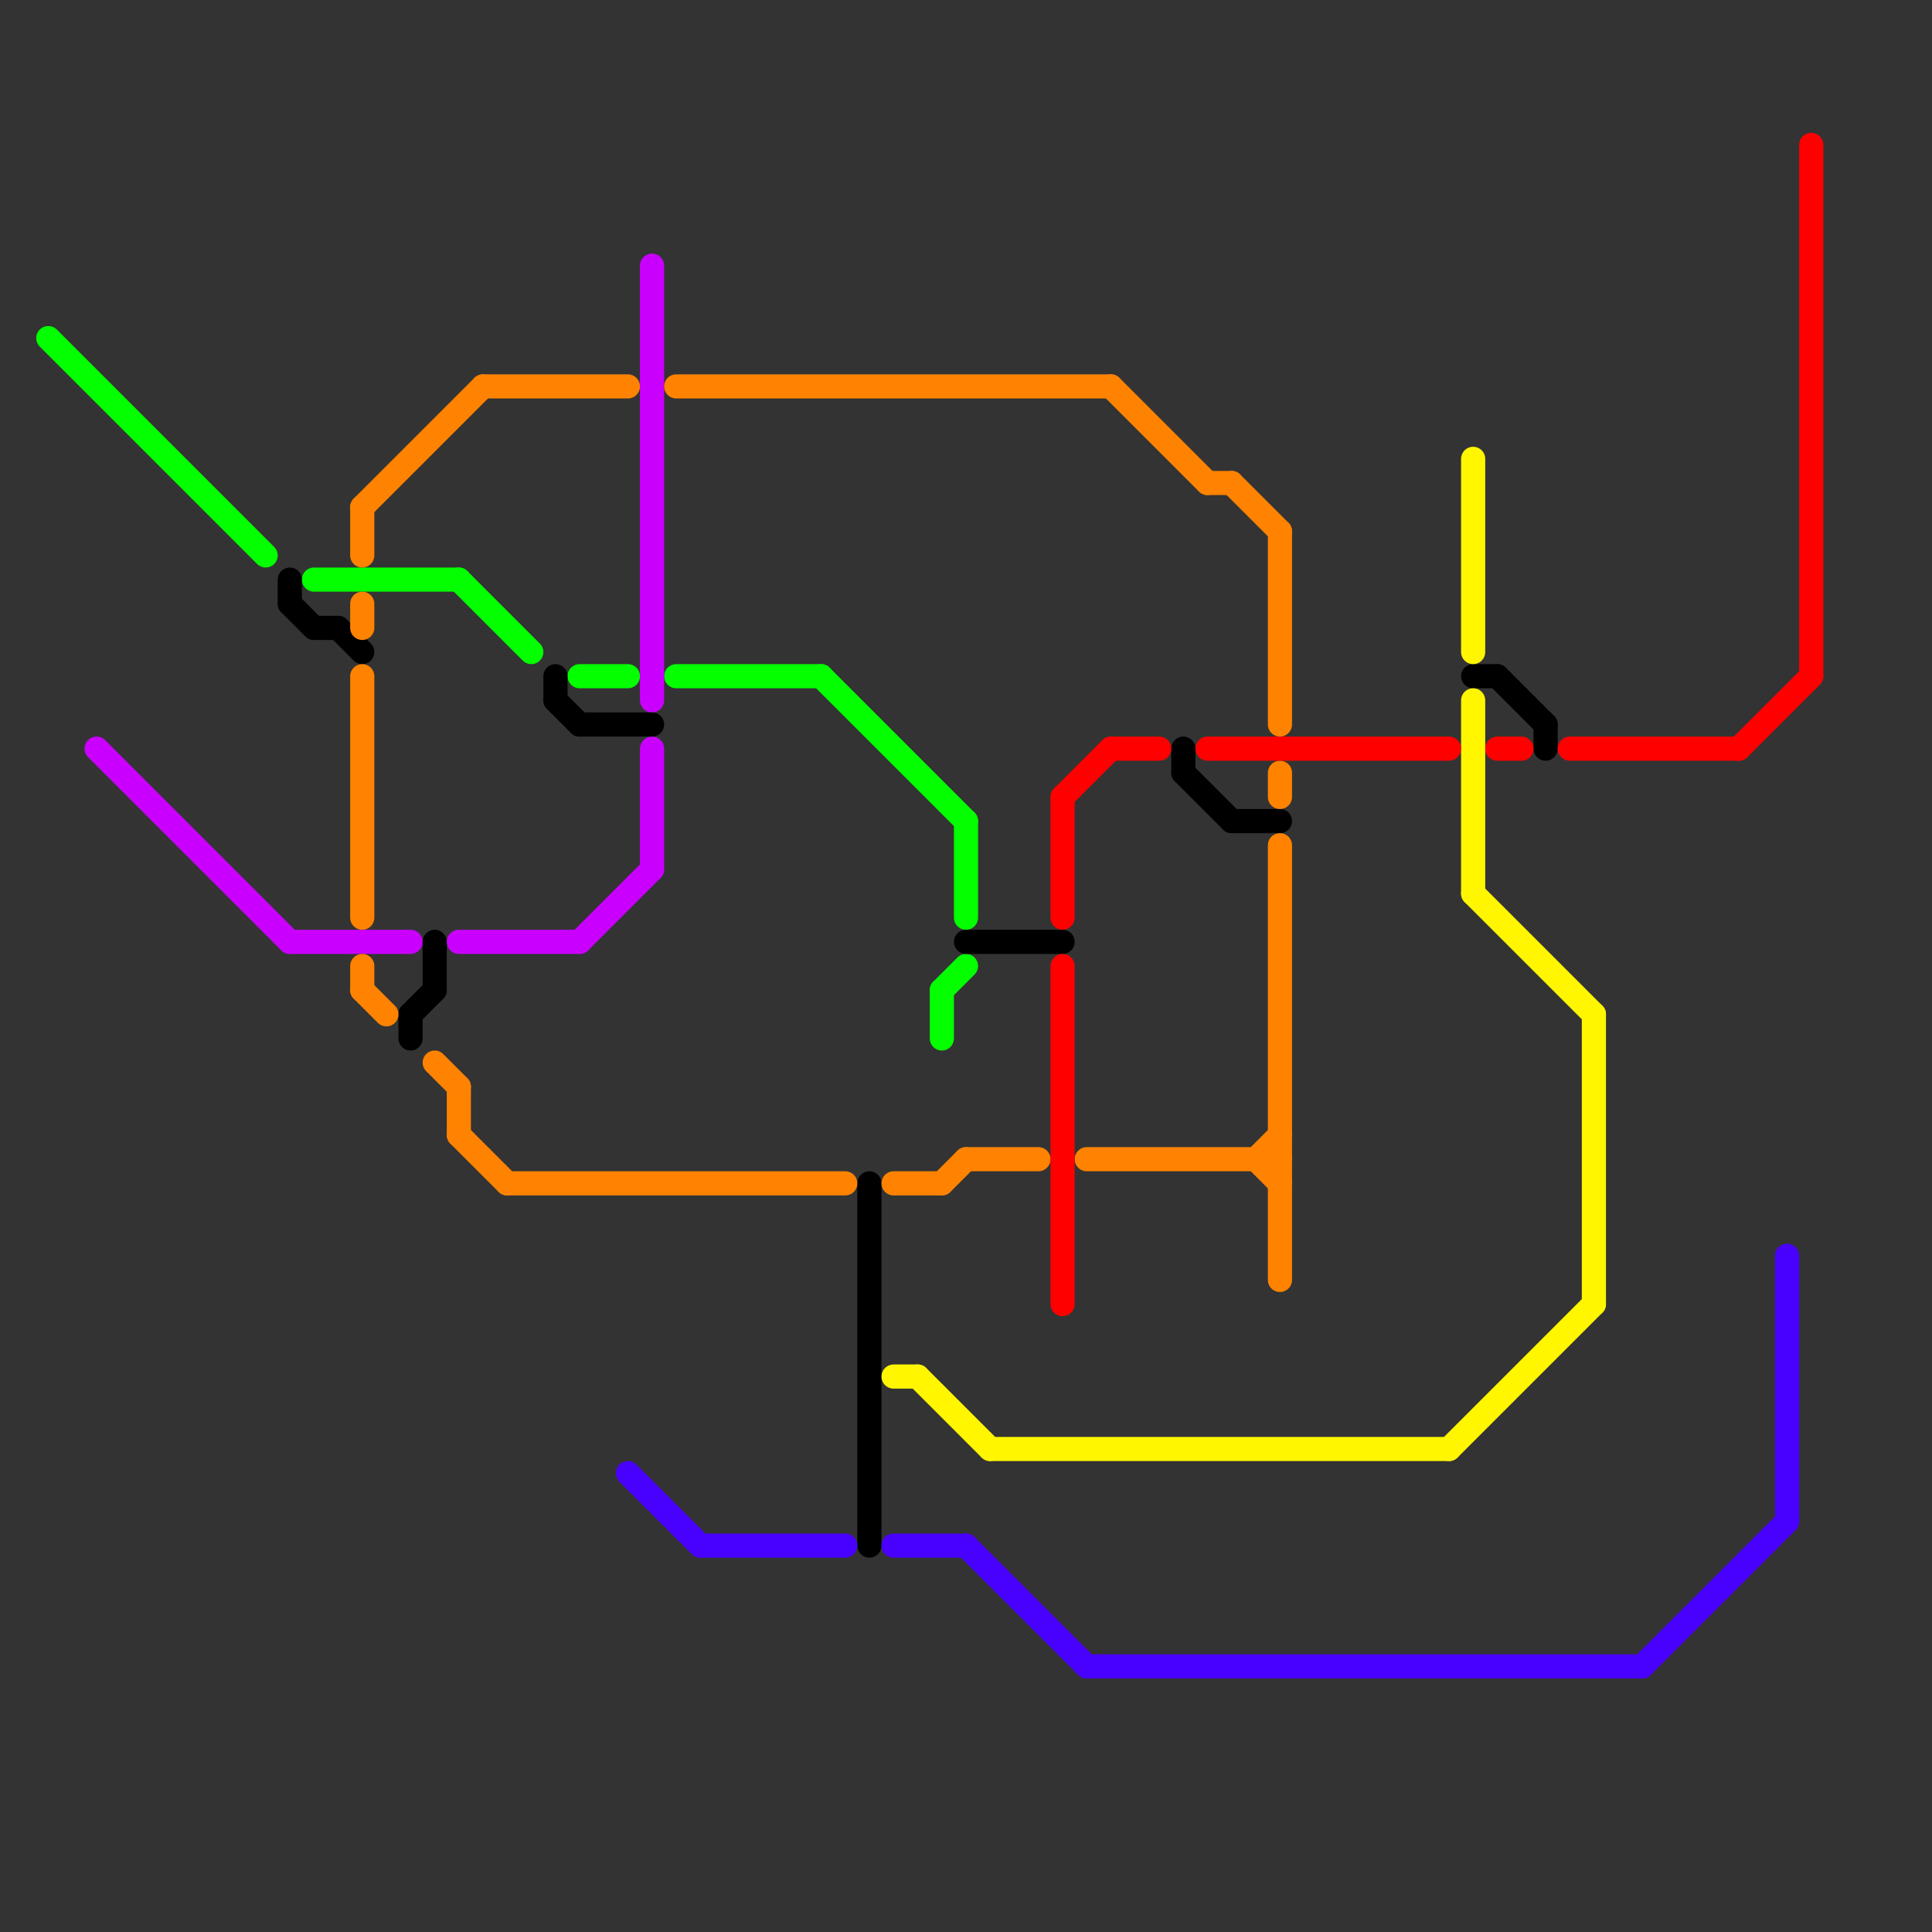 
<svg version="1.1" xmlns="http://www.w3.org/2000/svg" viewBox="0 0 80 80">
<rect x="0" y="0" width="80" height="80" fill="#333333" stroke="none"/>
<style>text { font: 1px Helvetica; font-weight: 600; white-space: pre; dominant-baseline: central; } line { stroke-width: 1; fill: none; stroke-linecap: round; stroke-linejoin: round; } .c0 { stroke: #03ff00 } .c1 { stroke: #ca00ff } .c2 { stroke: #000000 } .c3 { stroke: #ff8300 } .c4 { stroke: #4800ff } .c5 { stroke: #fff600 } .c6 { stroke: #ff0000 }</style><defs><g id="wm-xf"><circle r="1.2" fill="#000"/><circle r="0.9" fill="#fff"/><circle r="0.6" fill="#000"/><circle r="0.3" fill="#fff"/></g><g id="wm"><circle r="0.6" fill="#000"/><circle r="0.3" fill="#fff"/></g></defs><line class="c0" x1="39" y1="41" x2="40" y2="40"/><line class="c0" x1="19" y1="24" x2="22" y2="27"/><line class="c0" x1="13" y1="24" x2="19" y2="24"/><line class="c0" x1="39" y1="41" x2="39" y2="43"/><line class="c0" x1="24" y1="28" x2="26" y2="28"/><line class="c0" x1="2" y1="14" x2="11" y2="23"/><line class="c0" x1="34" y1="28" x2="40" y2="34"/><line class="c0" x1="28" y1="28" x2="34" y2="28"/><line class="c0" x1="40" y1="34" x2="40" y2="38"/><line class="c1" x1="19" y1="39" x2="24" y2="39"/><line class="c1" x1="27" y1="11" x2="27" y2="29"/><line class="c1" x1="27" y1="31" x2="27" y2="36"/><line class="c1" x1="24" y1="39" x2="27" y2="36"/><line class="c1" x1="12" y1="39" x2="17" y2="39"/><line class="c1" x1="4" y1="31" x2="12" y2="39"/><line class="c2" x1="62" y1="28" x2="64" y2="30"/><line class="c2" x1="17" y1="42" x2="17" y2="43"/><line class="c2" x1="12" y1="24" x2="12" y2="25"/><line class="c2" x1="12" y1="25" x2="13" y2="26"/><line class="c2" x1="40" y1="39" x2="44" y2="39"/><line class="c2" x1="23" y1="29" x2="24" y2="30"/><line class="c2" x1="18" y1="39" x2="18" y2="41"/><line class="c2" x1="13" y1="26" x2="14" y2="26"/><line class="c2" x1="61" y1="28" x2="62" y2="28"/><line class="c2" x1="64" y1="30" x2="64" y2="31"/><line class="c2" x1="49" y1="32" x2="51" y2="34"/><line class="c2" x1="36" y1="49" x2="36" y2="64"/><line class="c2" x1="14" y1="26" x2="15" y2="27"/><line class="c2" x1="51" y1="34" x2="53" y2="34"/><line class="c2" x1="49" y1="31" x2="49" y2="32"/><line class="c2" x1="23" y1="28" x2="23" y2="29"/><line class="c2" x1="17" y1="42" x2="18" y2="41"/><line class="c2" x1="24" y1="30" x2="27" y2="30"/><line class="c3" x1="19" y1="47" x2="21" y2="49"/><line class="c3" x1="15" y1="40" x2="15" y2="41"/><line class="c3" x1="15" y1="25" x2="15" y2="26"/><line class="c3" x1="15" y1="28" x2="15" y2="38"/><line class="c3" x1="50" y1="20" x2="51" y2="20"/><line class="c3" x1="51" y1="20" x2="53" y2="22"/><line class="c3" x1="53" y1="32" x2="53" y2="33"/><line class="c3" x1="19" y1="45" x2="19" y2="47"/><line class="c3" x1="39" y1="49" x2="40" y2="48"/><line class="c3" x1="52" y1="48" x2="53" y2="47"/><line class="c3" x1="53" y1="22" x2="53" y2="30"/><line class="c3" x1="18" y1="44" x2="19" y2="45"/><line class="c3" x1="46" y1="16" x2="50" y2="20"/><line class="c3" x1="53" y1="35" x2="53" y2="53"/><line class="c3" x1="20" y1="16" x2="26" y2="16"/><line class="c3" x1="45" y1="48" x2="53" y2="48"/><line class="c3" x1="40" y1="48" x2="43" y2="48"/><line class="c3" x1="37" y1="49" x2="39" y2="49"/><line class="c3" x1="15" y1="21" x2="15" y2="23"/><line class="c3" x1="52" y1="48" x2="53" y2="49"/><line class="c3" x1="15" y1="21" x2="20" y2="16"/><line class="c3" x1="21" y1="49" x2="35" y2="49"/><line class="c3" x1="15" y1="41" x2="16" y2="42"/><line class="c3" x1="28" y1="16" x2="46" y2="16"/><line class="c4" x1="74" y1="52" x2="74" y2="63"/><line class="c4" x1="45" y1="69" x2="68" y2="69"/><line class="c4" x1="37" y1="64" x2="40" y2="64"/><line class="c4" x1="26" y1="61" x2="29" y2="64"/><line class="c4" x1="68" y1="69" x2="74" y2="63"/><line class="c4" x1="40" y1="64" x2="45" y2="69"/><line class="c4" x1="29" y1="64" x2="35" y2="64"/><line class="c5" x1="61" y1="37" x2="66" y2="42"/><line class="c5" x1="66" y1="42" x2="66" y2="54"/><line class="c5" x1="61" y1="29" x2="61" y2="37"/><line class="c5" x1="60" y1="60" x2="66" y2="54"/><line class="c5" x1="37" y1="57" x2="38" y2="57"/><line class="c5" x1="61" y1="19" x2="61" y2="27"/><line class="c5" x1="41" y1="60" x2="60" y2="60"/><line class="c5" x1="38" y1="57" x2="41" y2="60"/><line class="c6" x1="65" y1="31" x2="72" y2="31"/><line class="c6" x1="44" y1="33" x2="46" y2="31"/><line class="c6" x1="62" y1="31" x2="63" y2="31"/><line class="c6" x1="75" y1="6" x2="75" y2="28"/><line class="c6" x1="72" y1="31" x2="75" y2="28"/><line class="c6" x1="44" y1="33" x2="44" y2="38"/><line class="c6" x1="44" y1="40" x2="44" y2="54"/><line class="c6" x1="46" y1="31" x2="48" y2="31"/><line class="c6" x1="50" y1="31" x2="60" y2="31"/>
</svg>

